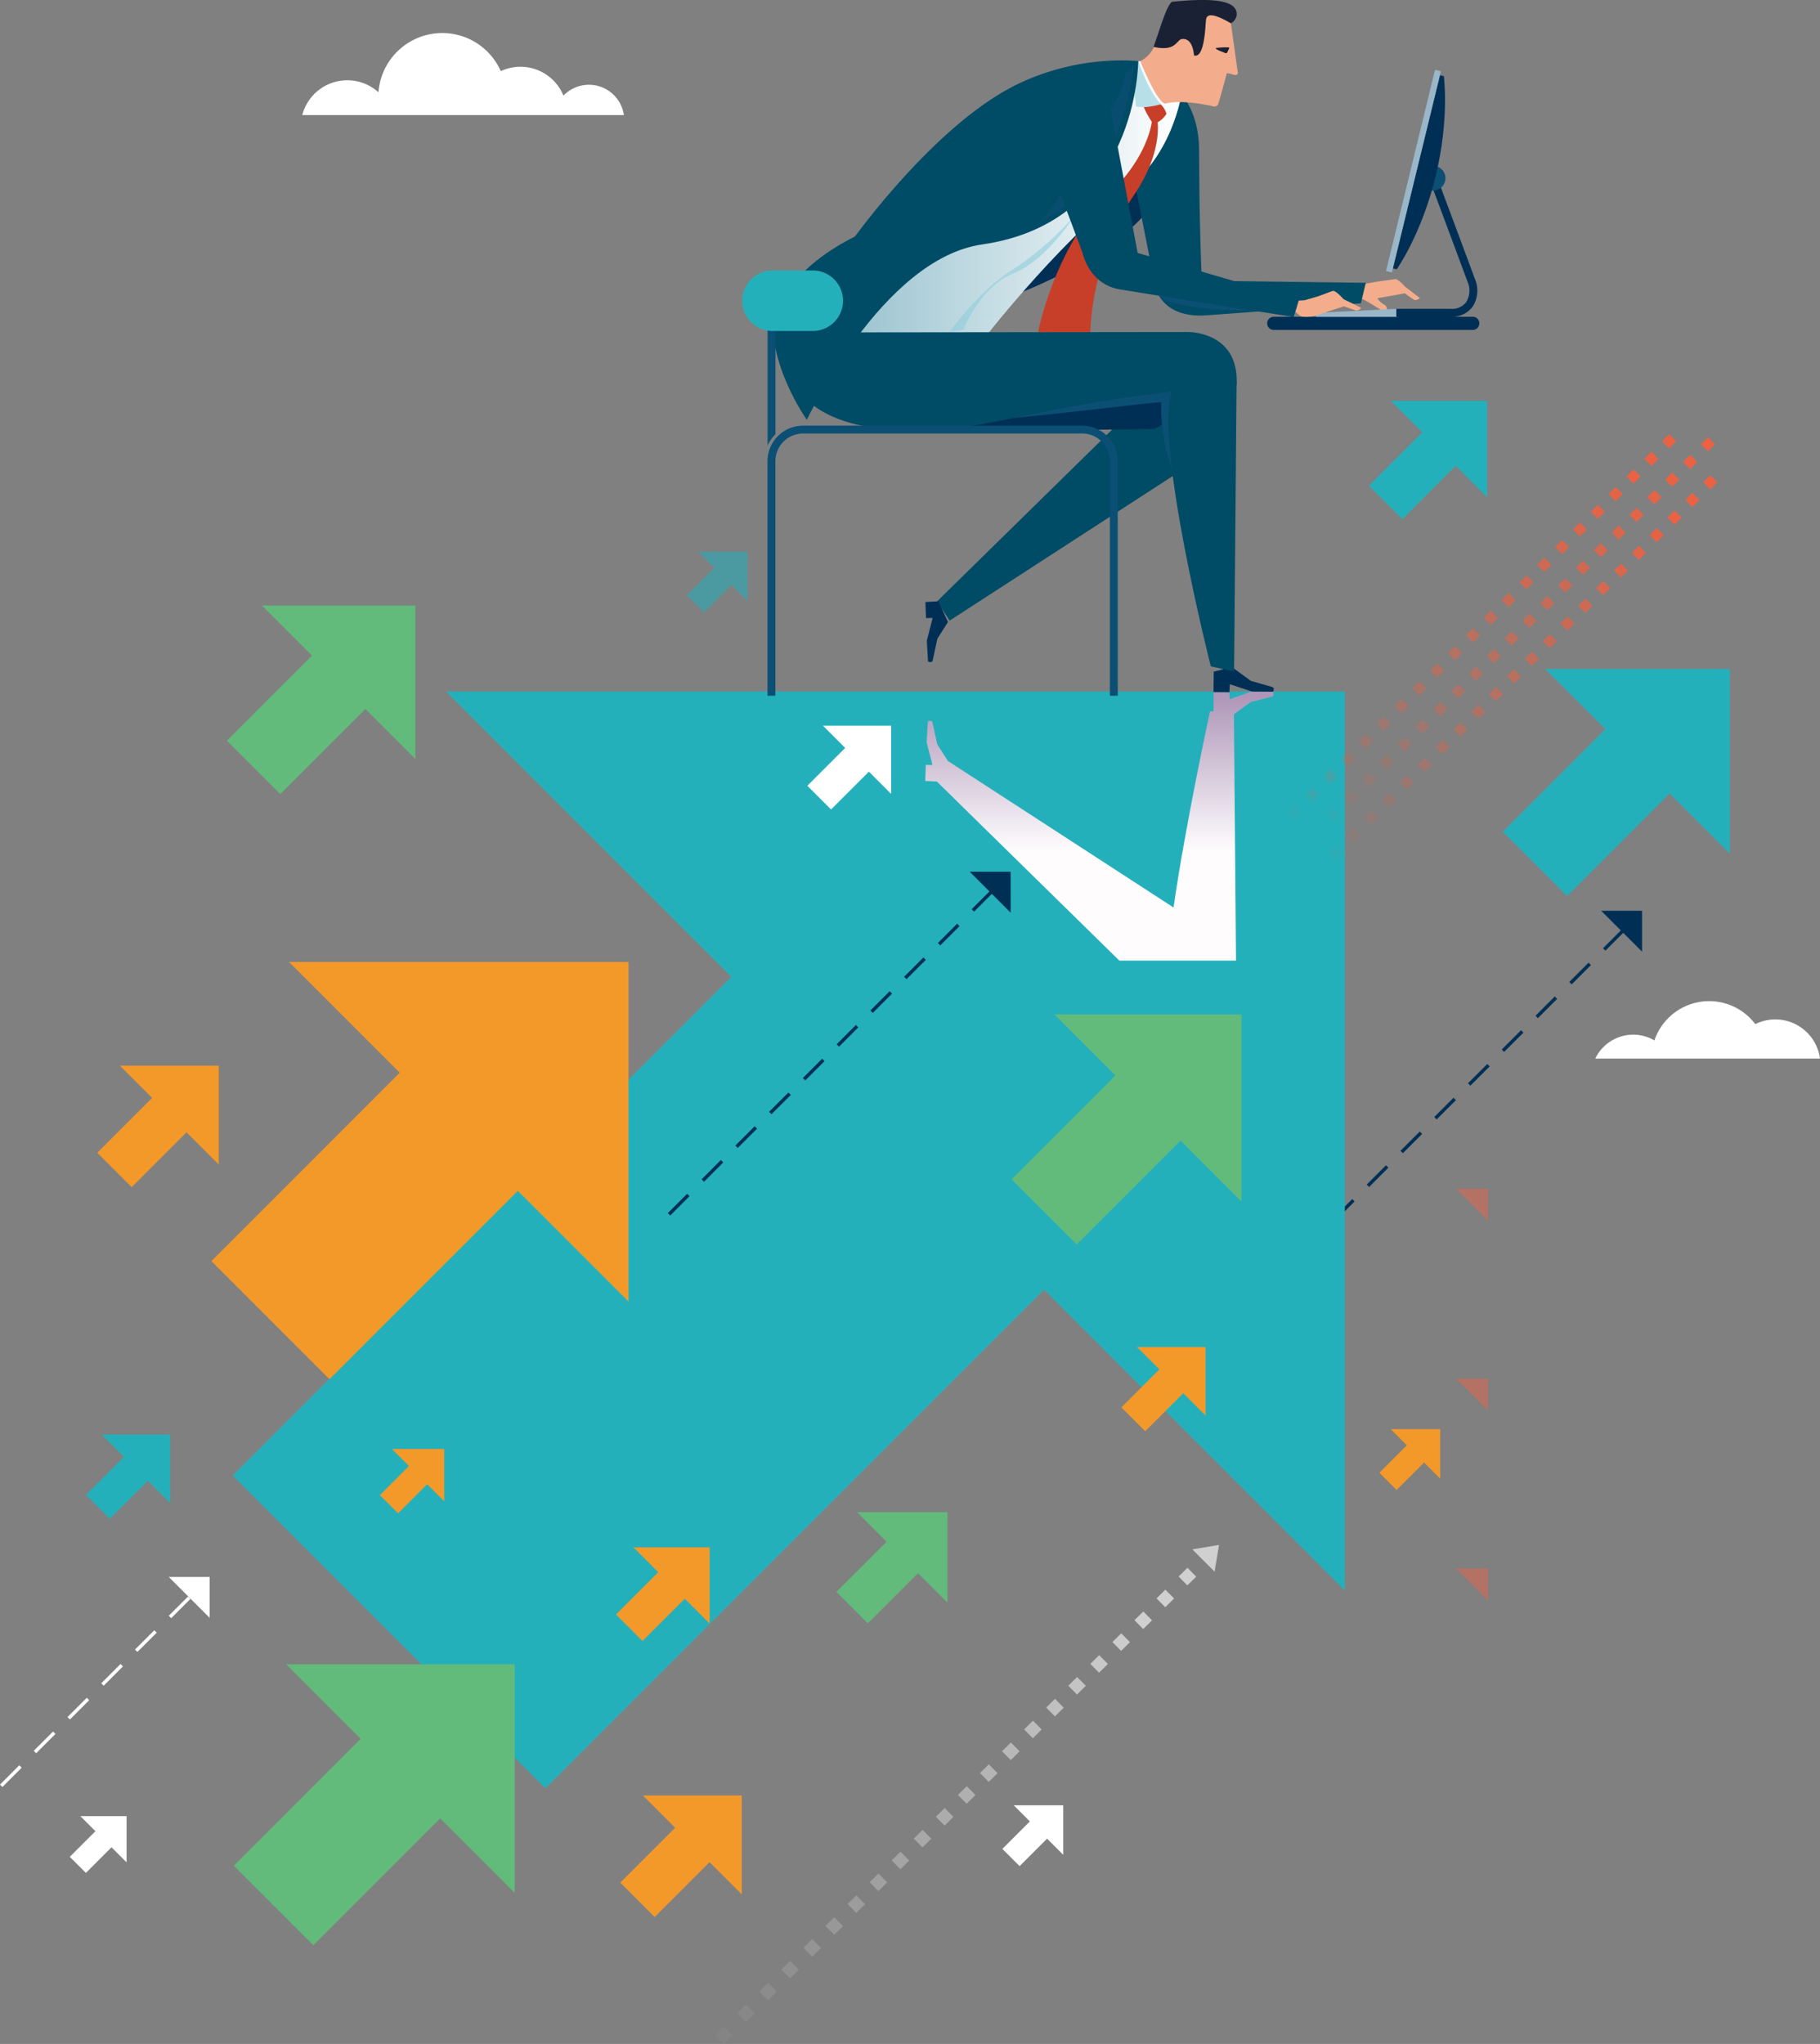 <svg xmlns="http://www.w3.org/2000/svg" xmlns:xlink="http://www.w3.org/1999/xlink" width="480.718" height="539.736" viewBox="0 0 480.718 539.736">
  <rect x="0" y="0" width="480.718" height="539.736" fill="#808080" stroke="none"/>
  <defs>
    <linearGradient id="linear-gradient" x1="0.5" y1="0.024" x2="0.5" y2="0.59" gradientUnits="objectBoundingBox">
      <stop offset="0" stop-color="#af97b9"/>
      <stop offset="1" stop-color="#fefcfd"/>
    </linearGradient>
    <linearGradient id="linear-gradient-2" y1="0.5" x2="1" y2="0.5" gradientUnits="objectBoundingBox">
      <stop offset="0" stop-color="#8ebcca"/>
      <stop offset="1" stop-color="#fff"/>
    </linearGradient>
    <linearGradient id="linear-gradient-3" x1="19.117" y1="12.912" x2="18.387" y2="12.48" gradientUnits="objectBoundingBox">
      <stop offset="0.067" stop-color="#5d403c"/>
      <stop offset="1" stop-color="#f4ad8c"/>
    </linearGradient>
  </defs>
  <g id="Group_67" data-name="Group 67" transform="translate(-347.775 -379.326)">
    <path id="Path_5309" data-name="Path 5309" d="M802.421,642.5a11.909,11.909,0,0,0-17.088-9.1,15.272,15.272,0,0,0-26.651,4.305,11.1,11.1,0,0,0-15.614,4.792Z" transform="translate(26.073 16.358)" fill="#fff"/>
    <g id="Group_67-2" data-name="Group 67" transform="translate(685.204 619.821)">
      <rect id="Rectangle_1228" data-name="Rectangle 1228" width="7.203" height="0.9" transform="matrix(0.707, -0.708, 0.708, 0.707, 23.565, 72.31)" fill="#002f56"/>
      <rect id="Rectangle_1229" data-name="Rectangle 1229" width="7.205" height="0.902" transform="translate(41.393 54.477) rotate(-45)" fill="#002f56"/>
      <rect id="Rectangle_1230" data-name="Rectangle 1230" width="7.204" height="0.9" transform="matrix(0.708, -0.706, 0.706, 0.708, 32.477, 63.389)" fill="#002f56"/>
      <rect id="Rectangle_1231" data-name="Rectangle 1231" width="7.204" height="0.901" transform="translate(5.732 90.138) rotate(-44.995)" fill="#002f56"/>
      <rect id="Rectangle_1232" data-name="Rectangle 1232" width="7.204" height="0.899" transform="translate(14.648 81.222) rotate(-45)" fill="#002f56"/>
      <rect id="Rectangle_1233" data-name="Rectangle 1233" width="2.704" height="0.899" transform="matrix(0.707, -0.707, 0.707, 0.707, 0, 95.87)" fill="#002f56"/>
      <rect id="Rectangle_1234" data-name="Rectangle 1234" width="7.205" height="0.9" transform="matrix(0.707, -0.708, 0.708, 0.707, 77.056, 18.818)" fill="#002f56"/>
      <rect id="Rectangle_1235" data-name="Rectangle 1235" width="7.205" height="0.9" transform="translate(68.14 27.733) rotate(-45.043)" fill="#002f56"/>
      <rect id="Rectangle_1236" data-name="Rectangle 1236" width="7.207" height="0.901" transform="matrix(0.708, -0.707, 0.707, 0.708, 59.221, 36.645)" fill="#002f56"/>
      <rect id="Rectangle_1237" data-name="Rectangle 1237" width="7.205" height="0.9" transform="translate(50.307 45.56) rotate(-44.957)" fill="#002f56"/>
      <path id="Path_5310" data-name="Path 5310" d="M755.319,604.94H744.513l5.2,5.2-4.7,4.7.636.636,4.705-4.7,4.973,4.973Z" transform="translate(-659.036 -604.94)" fill="#002f56"/>
    </g>
    <path id="Path_5311" data-name="Path 5311" d="M507.627,409.185a9.333,9.333,0,0,0-15.966-5.152,12.284,12.284,0,0,0-16.553-6.462,16.9,16.9,0,0,0-32.307,5.58,12.288,12.288,0,0,0-20.131,6.033Z" transform="translate(4.94 0.54)" fill="#fff"/>
    <path id="Path_5312" data-name="Path 5312" d="M699.183,550.626h-237.4l75.359,75.36-131.7,131.7,82.591,82.591,131.7-131.7,79.454,79.453Z" transform="translate(3.803 11.299)" fill="#24b0bb"/>
    <path id="Path_5313" data-name="Path 5313" d="M510.332,707.3V617.637H420.666L449.9,646.872,400.16,696.615l31.195,31.195L481.1,678.067Z" transform="translate(3.455 15.719)" fill="#f3992a"/>
    <path id="Path_5314" data-name="Path 5314" d="M780.116,593.839v-48.8h-48.8l15.91,15.912-27.073,27.073L737.133,605,764.2,577.929Z" transform="translate(24.561 10.93)" fill="#24b0bb"/>
    <path id="Path_5315" data-name="Path 5315" d="M453.781,569.859V529.337H413.259l13.213,13.213-22.481,22.479,14.1,14.1,22.48-22.479Z" transform="translate(3.708 9.894)" fill="#62ba7b"/>
    <path id="Path_5316" data-name="Path 5316" d="M718.2,504.062V478.637H692.778l8.291,8.291-14.105,14.1,8.845,8.845,14.1-14.1Z" transform="translate(22.372 6.55)" fill="#24b0bb"/>
    <path id="Path_5317" data-name="Path 5317" d="M403.965,669.428V643.316H377.852l8.514,8.514-14.485,14.487,9.085,9.084,14.485-14.484Z" transform="translate(1.59 17.412)" fill="#f3992a"/>
    <path id="Path_5318" data-name="Path 5318" d="M533.561,850.235V824.123H507.447l8.514,8.515-14.485,14.484,9.086,9.083,14.483-14.485Z" transform="translate(10.138 29.338)" fill="#f3992a"/>
    <path id="Path_5319" data-name="Path 5319" d="M612.217,839.616V826.541H599.144l4.263,4.264-7.254,7.253,4.549,4.547,7.251-7.252Z" transform="translate(16.383 29.498)" fill="#fff"/>
    <path id="Path_5320" data-name="Path 5320" d="M479.908,852V791.616H419.517l19.689,19.69-33.5,33.5,21.01,21,33.5-33.5Z" transform="translate(3.821 27.194)" fill="#62ba7b"/>
    <path id="Path_5321" data-name="Path 5321" d="M659.18,680.069V630.626H609.736l16.121,16.123-27.428,27.428,17.2,17.2,27.427-27.429Z" transform="translate(16.533 16.575)" fill="#62ba7b"/>
    <path id="Path_5322" data-name="Path 5322" d="M380.062,841.432v-12.2h-12.2l3.977,3.979-6.767,6.767,4.245,4.243,6.767-6.766Z" transform="translate(1.141 29.675)" fill="#fff"/>
    <path id="Path_5323" data-name="Path 5323" d="M525.143,782.772V762.644H505.015l6.561,6.563-11.166,11.165,7,7,11.166-11.165Z" transform="translate(10.068 25.283)" fill="#f3992a"/>
    <path id="Path_5324" data-name="Path 5324" d="M569.951,577.109V559.1H551.945l5.87,5.872-9.989,9.989,6.265,6.262,9.988-9.986Z" transform="translate(13.195 11.858)" fill="#fff"/>
    <path id="Path_5325" data-name="Path 5325" d="M584.363,777.824V753.939H560.48l7.786,7.788-13.25,13.251,8.308,8.309,13.251-13.249Z" transform="translate(13.669 24.709)" fill="#62ba7b"/>
    <path id="Path_5326" data-name="Path 5326" d="M391.329,752.805V734.7h-18.1l5.9,5.9-10.044,10.043,6.3,6.3L385.425,746.9Z" transform="translate(1.405 23.44)" fill="#24b0bb"/>
    <path id="Path_5327" data-name="Path 5327" d="M458.9,752.108V738.273H445.067l4.513,4.512-7.676,7.674,4.812,4.814,7.675-7.676Z" transform="translate(6.209 23.675)" fill="#f3992a"/>
    <path id="Path_5328" data-name="Path 5328" d="M705.635,746.441V733.367H692.561l4.262,4.266-7.252,7.25,4.549,4.548,7.251-7.252Z" transform="translate(22.544 23.352)" fill="#f3992a"/>
    <path id="Path_5329" data-name="Path 5329" d="M647.882,731.12v-18.1h-18.1l5.9,5.9-10.043,10.041,6.3,6.3,10.044-10.043Z" transform="translate(18.327 22.01)" fill="#f3992a"/>
    <path id="Path_5330" data-name="Path 5330" d="M534.024,529.048V515.974H520.952l4.261,4.265-7.251,7.251,4.548,4.548,7.252-7.251Z" transform="translate(11.225 9.013)" fill="#24b0bb" opacity="0.56"/>
    <g id="Group_71" data-name="Group 71" transform="translate(687.836 493.956)">
      <g id="Group_68" data-name="Group 68" transform="translate(10.839 10.839)">
        <rect id="Rectangle_1238" data-name="Rectangle 1238" width="2.65" height="2.652" transform="translate(0 99.74) rotate(-44.697)" fill="#ea6243" opacity="0.05"/>
        <rect id="Rectangle_1239" data-name="Rectangle 1239" width="2.65" height="2.651" transform="matrix(0.711, -0.703, 0.703, 0.711, 4.713, 95.078)" fill="#ea6243" opacity="0.1"/>
        <rect id="Rectangle_1240" data-name="Rectangle 1240" width="2.651" height="2.65" transform="translate(9.424 90.42) rotate(-44.69)" fill="#ea6243" opacity="0.15"/>
        <rect id="Rectangle_1241" data-name="Rectangle 1241" width="2.651" height="2.65" transform="translate(14.136 85.759) rotate(-44.697)" fill="#ea6243" opacity="0.2"/>
        <rect id="Rectangle_1242" data-name="Rectangle 1242" width="2.651" height="2.651" transform="matrix(0.711, -0.704, 0.704, 0.711, 18.847, 81.099)" fill="#ea6243" opacity="0.25"/>
        <rect id="Rectangle_1243" data-name="Rectangle 1243" width="2.651" height="2.65" transform="matrix(0.711, -0.703, 0.703, 0.711, 23.559, 76.436)" fill="#ea6243" opacity="0.3"/>
        <rect id="Rectangle_1244" data-name="Rectangle 1244" width="2.65" height="2.65" transform="matrix(0.711, -0.703, 0.703, 0.711, 28.271, 71.776)" fill="#ea6243" opacity="0.35"/>
        <rect id="Rectangle_1245" data-name="Rectangle 1245" width="2.649" height="2.651" transform="translate(32.983 67.114) rotate(-44.667)" fill="#ea6243" opacity="0.4"/>
        <rect id="Rectangle_1246" data-name="Rectangle 1246" width="2.65" height="2.651" transform="translate(37.694 62.455) rotate(-44.699)" fill="#ea6243" opacity="0.45"/>
        <rect id="Rectangle_1247" data-name="Rectangle 1247" width="2.652" height="2.65" transform="matrix(0.711, -0.703, 0.703, 0.711, 42.406, 57.793)" fill="#ea6243" opacity="0.5"/>
        <rect id="Rectangle_1248" data-name="Rectangle 1248" width="2.651" height="2.651" transform="matrix(0.711, -0.703, 0.703, 0.711, 47.118, 53.133)" fill="#ea6243" opacity="0.55"/>
        <rect id="Rectangle_1249" data-name="Rectangle 1249" width="2.652" height="2.649" transform="translate(51.83 48.472) rotate(-44.681)" fill="#ea6243" opacity="0.6"/>
        <rect id="Rectangle_1250" data-name="Rectangle 1250" width="2.651" height="2.65" transform="matrix(0.711, -0.703, 0.703, 0.711, 56.542, 43.812)" fill="#ea6243" opacity="0.65"/>
        <rect id="Rectangle_1251" data-name="Rectangle 1251" width="2.651" height="2.65" transform="translate(61.254 39.151) rotate(-44.689)" fill="#ea6243" opacity="0.7"/>
        <rect id="Rectangle_1252" data-name="Rectangle 1252" width="2.653" height="2.651" transform="matrix(0.711, -0.704, 0.704, 0.711, 65.964, 34.491)" fill="#ea6243" opacity="0.75"/>
        <rect id="Rectangle_1253" data-name="Rectangle 1253" width="2.651" height="2.651" transform="matrix(0.711, -0.703, 0.703, 0.711, 70.676, 29.829)" fill="#ea6243" opacity="0.8"/>
        <rect id="Rectangle_1254" data-name="Rectangle 1254" width="2.652" height="2.65" transform="matrix(0.711, -0.703, 0.703, 0.711, 75.388, 25.169)" fill="#ea6243" opacity="0.85"/>
        <rect id="Rectangle_1255" data-name="Rectangle 1255" width="2.651" height="2.65" transform="matrix(0.711, -0.703, 0.703, 0.711, 80.101, 20.507)" fill="#ea6243" opacity="0.9"/>
        <rect id="Rectangle_1256" data-name="Rectangle 1256" width="2.65" height="2.65" transform="translate(84.813 15.849) rotate(-44.738)" fill="#ea6243" opacity="0.95"/>
        <rect id="Rectangle_1257" data-name="Rectangle 1257" width="2.651" height="2.651" transform="matrix(0.711, -0.703, 0.703, 0.711, 89.524, 11.186)" fill="#ea6243"/>
        <rect id="Rectangle_1258" data-name="Rectangle 1258" width="2.651" height="2.651" transform="translate(94.236 6.525) rotate(-44.689)" fill="#ea6243"/>
        <rect id="Rectangle_1259" data-name="Rectangle 1259" width="2.652" height="2.652" transform="translate(98.947 1.865) rotate(-44.697)" fill="#ea6243"/>
      </g>
      <g id="Group_69" data-name="Group 69">
        <rect id="Rectangle_1260" data-name="Rectangle 1260" width="2.65" height="2.65" transform="matrix(0.711, -0.703, 0.703, 0.711, 0, 99.737)" fill="#ea6243" opacity="0.05"/>
        <rect id="Rectangle_1261" data-name="Rectangle 1261" width="2.651" height="2.651" transform="translate(4.711 95.08) rotate(-44.705)" fill="#ea6243" opacity="0.1"/>
        <rect id="Rectangle_1262" data-name="Rectangle 1262" width="2.65" height="2.65" transform="translate(9.424 90.419) rotate(-44.664)" fill="#ea6243" opacity="0.15"/>
        <rect id="Rectangle_1263" data-name="Rectangle 1263" width="2.651" height="2.65" transform="matrix(0.711, -0.703, 0.703, 0.711, 14.135, 85.758)" fill="#ea6243" opacity="0.2"/>
        <rect id="Rectangle_1264" data-name="Rectangle 1264" width="2.652" height="2.65" transform="matrix(0.711, -0.703, 0.703, 0.711, 18.845, 81.098)" fill="#ea6243" opacity="0.25"/>
        <rect id="Rectangle_1265" data-name="Rectangle 1265" width="2.651" height="2.651" transform="translate(23.557 76.435) rotate(-44.659)" fill="#ea6243" opacity="0.3"/>
        <rect id="Rectangle_1266" data-name="Rectangle 1266" width="2.65" height="2.651" transform="matrix(0.711, -0.703, 0.703, 0.711, 28.27, 71.777)" fill="#ea6243" opacity="0.35"/>
        <rect id="Rectangle_1267" data-name="Rectangle 1267" width="2.65" height="2.651" transform="translate(32.982 67.116) rotate(-44.73)" fill="#ea6243" opacity="0.4"/>
        <rect id="Rectangle_1268" data-name="Rectangle 1268" width="2.65" height="2.65" transform="matrix(0.71, -0.704, 0.704, 0.71, 37.694, 62.457)" fill="#ea6243" opacity="0.45"/>
        <rect id="Rectangle_1269" data-name="Rectangle 1269" width="2.652" height="2.65" transform="matrix(0.711, -0.704, 0.704, 0.711, 42.405, 57.795)" fill="#ea6243" opacity="0.5"/>
        <rect id="Rectangle_1270" data-name="Rectangle 1270" width="2.652" height="2.651" transform="matrix(0.712, -0.703, 0.703, 0.712, 47.116, 53.132)" fill="#ea6243" opacity="0.55"/>
        <rect id="Rectangle_1271" data-name="Rectangle 1271" width="2.652" height="2.651" transform="translate(51.829 48.471) rotate(-44.683)" fill="#ea6243" opacity="0.6"/>
        <rect id="Rectangle_1272" data-name="Rectangle 1272" width="2.65" height="2.65" transform="matrix(0.711, -0.703, 0.703, 0.711, 56.541, 43.811)" fill="#ea6243" opacity="0.65"/>
        <rect id="Rectangle_1273" data-name="Rectangle 1273" width="2.651" height="2.649" transform="matrix(0.711, -0.703, 0.703, 0.711, 61.252, 39.15)" fill="#ea6243" opacity="0.7"/>
        <rect id="Rectangle_1274" data-name="Rectangle 1274" width="2.652" height="2.651" transform="translate(65.964 34.489) rotate(-44.65)" fill="#ea6243" opacity="0.75"/>
        <rect id="Rectangle_1275" data-name="Rectangle 1275" width="2.651" height="2.652" transform="translate(70.675 29.828) rotate(-44.656)" fill="#ea6243" opacity="0.8"/>
        <rect id="Rectangle_1276" data-name="Rectangle 1276" width="2.652" height="2.651" transform="matrix(0.711, -0.703, 0.703, 0.711, 75.387, 25.167)" fill="#ea6243" opacity="0.85"/>
        <rect id="Rectangle_1277" data-name="Rectangle 1277" width="2.65" height="2.65" transform="translate(80.1 20.507) rotate(-44.674)" fill="#ea6243" opacity="0.9"/>
        <rect id="Rectangle_1278" data-name="Rectangle 1278" width="2.65" height="2.65" transform="translate(84.812 15.847) rotate(-44.682)" fill="#ea6243" opacity="0.95"/>
        <rect id="Rectangle_1279" data-name="Rectangle 1279" width="2.651" height="2.65" transform="matrix(0.711, -0.703, 0.703, 0.711, 89.524, 11.187)" fill="#ea6243"/>
        <rect id="Rectangle_1280" data-name="Rectangle 1280" width="2.651" height="2.652" transform="matrix(0.711, -0.703, 0.703, 0.711, 94.235, 6.524)" fill="#ea6243"/>
        <rect id="Rectangle_1281" data-name="Rectangle 1281" width="2.652" height="2.651" transform="translate(98.947 1.865) rotate(-44.697)" fill="#ea6243"/>
      </g>
      <g id="Group_70" data-name="Group 70" transform="translate(10.225 0.818)">
        <rect id="Rectangle_1282" data-name="Rectangle 1282" width="2.651" height="2.652" transform="translate(0 99.738) rotate(-44.658)" fill="#ea6243" opacity="0.05"/>
        <rect id="Rectangle_1283" data-name="Rectangle 1283" width="2.652" height="2.649" transform="translate(4.712 95.08) rotate(-44.689)" fill="#ea6243" opacity="0.1"/>
        <rect id="Rectangle_1284" data-name="Rectangle 1284" width="2.652" height="2.649" transform="translate(9.424 90.42) rotate(-44.689)" fill="#ea6243" opacity="0.15"/>
        <rect id="Rectangle_1285" data-name="Rectangle 1285" width="2.651" height="2.65" transform="translate(14.136 85.759) rotate(-44.713)" fill="#ea6243" opacity="0.2"/>
        <rect id="Rectangle_1286" data-name="Rectangle 1286" width="2.651" height="2.651" transform="translate(18.847 81.098) rotate(-44.705)" fill="#ea6243" opacity="0.25"/>
        <rect id="Rectangle_1287" data-name="Rectangle 1287" width="2.651" height="2.652" transform="translate(23.559 76.435) rotate(-44.648)" fill="#ea6243" opacity="0.3"/>
        <rect id="Rectangle_1288" data-name="Rectangle 1288" width="2.651" height="2.651" transform="translate(28.272 71.776) rotate(-44.689)" fill="#ea6243" opacity="0.35"/>
        <rect id="Rectangle_1289" data-name="Rectangle 1289" width="2.652" height="2.65" transform="matrix(0.71, -0.704, 0.704, 0.71, 32.983, 67.117)" fill="#ea6243" opacity="0.4"/>
        <rect id="Rectangle_1290" data-name="Rectangle 1290" width="2.651" height="2.651" transform="matrix(0.71, -0.704, 0.704, 0.71, 37.694, 62.456)" fill="#ea6243" opacity="0.45"/>
        <rect id="Rectangle_1291" data-name="Rectangle 1291" width="2.65" height="2.65" transform="matrix(0.711, -0.703, 0.703, 0.711, 42.407, 57.792)" fill="#ea6243" opacity="0.5"/>
        <rect id="Rectangle_1292" data-name="Rectangle 1292" width="2.649" height="2.65" transform="matrix(0.711, -0.703, 0.703, 0.711, 47.119, 53.133)" fill="#ea6243" opacity="0.55"/>
        <rect id="Rectangle_1293" data-name="Rectangle 1293" width="2.652" height="2.652" transform="translate(51.83 48.472) rotate(-44.689)" fill="#ea6243" opacity="0.6"/>
        <rect id="Rectangle_1294" data-name="Rectangle 1294" width="2.651" height="2.651" transform="matrix(0.711, -0.703, 0.703, 0.711, 56.543, 43.811)" fill="#ea6243" opacity="0.65"/>
        <rect id="Rectangle_1295" data-name="Rectangle 1295" width="2.652" height="2.65" transform="translate(61.254 39.15) rotate(-44.665)" fill="#ea6243" opacity="0.7"/>
        <rect id="Rectangle_1296" data-name="Rectangle 1296" width="2.651" height="2.65" transform="translate(65.966 34.49) rotate(-44.713)" fill="#ea6243" opacity="0.75"/>
        <rect id="Rectangle_1297" data-name="Rectangle 1297" width="2.65" height="2.65" transform="matrix(0.711, -0.703, 0.703, 0.711, 70.678, 29.829)" fill="#ea6243" opacity="0.8"/>
        <rect id="Rectangle_1298" data-name="Rectangle 1298" width="2.651" height="2.651" transform="translate(75.39 25.169) rotate(-44.699)" fill="#ea6243" opacity="0.85"/>
        <rect id="Rectangle_1299" data-name="Rectangle 1299" width="2.652" height="2.652" transform="matrix(0.711, -0.703, 0.703, 0.711, 80.101, 20.507)" fill="#ea6243" opacity="0.9"/>
        <rect id="Rectangle_1300" data-name="Rectangle 1300" width="2.651" height="2.651" transform="matrix(0.711, -0.703, 0.703, 0.711, 84.813, 15.847)" fill="#ea6243" opacity="0.95"/>
        <rect id="Rectangle_1301" data-name="Rectangle 1301" width="2.651" height="2.651" transform="matrix(0.711, -0.703, 0.703, 0.711, 89.524, 11.187)" fill="#ea6243"/>
        <rect id="Rectangle_1302" data-name="Rectangle 1302" width="2.65" height="2.651" transform="matrix(0.711, -0.704, 0.704, 0.711, 94.237, 6.526)" fill="#ea6243"/>
        <rect id="Rectangle_1303" data-name="Rectangle 1303" width="2.65" height="2.652" transform="matrix(0.711, -0.703, 0.703, 0.711, 98.948, 1.864)" fill="#ea6243"/>
      </g>
    </g>
    <g id="Group_72" data-name="Group 72" transform="translate(347.775 795.748)">
      <rect id="Rectangle_1304" data-name="Rectangle 1304" width="7.204" height="0.9" transform="translate(17.829 36.997) rotate(-45)" fill="#fff"/>
      <rect id="Rectangle_1305" data-name="Rectangle 1305" width="7.205" height="0.9" transform="translate(0 54.83) rotate(-45.048)" fill="#fff"/>
      <rect id="Rectangle_1306" data-name="Rectangle 1306" width="7.204" height="0.901" transform="matrix(0.708, -0.707, 0.707, 0.708, 8.912, 45.909)" fill="#fff"/>
      <rect id="Rectangle_1307" data-name="Rectangle 1307" width="7.205" height="0.9" transform="translate(26.747 28.083) rotate(-45.053)" fill="#fff"/>
      <rect id="Rectangle_1308" data-name="Rectangle 1308" width="7.205" height="0.9" transform="matrix(0.708, -0.706, 0.706, 0.708, 35.657, 19.163)" fill="#fff"/>
      <rect id="Rectangle_1309" data-name="Rectangle 1309" width="7.205" height="0.9" transform="translate(44.575 10.251) rotate(-45)" fill="#fff"/>
      <path id="Path_5331" data-name="Path 5331" d="M389.6,769.981,400.4,780.787V769.981Z" transform="translate(-345.017 -769.981)" fill="#fff"/>
    </g>
    <g id="Group_73" data-name="Group 73" transform="translate(524.172 609.523)">
      <rect id="Rectangle_1310" data-name="Rectangle 1310" width="7.204" height="0.9" transform="translate(17.828 72.306) rotate(-44.952)" fill="#002f56"/>
      <rect id="Rectangle_1311" data-name="Rectangle 1311" width="7.206" height="0.9" transform="translate(26.743 63.392) rotate(-44.952)" fill="#002f56"/>
      <rect id="Rectangle_1312" data-name="Rectangle 1312" width="7.205" height="0.901" transform="translate(8.918 81.23) rotate(-45.096)" fill="#002f56"/>
      <path id="Path_5332" data-name="Path 5332" d="M513.257,680.155l.636.638,5.094-5.094-.636-.638Z" transform="translate(-513.257 -590.017)" fill="#002f56"/>
      <rect id="Rectangle_1313" data-name="Rectangle 1313" width="7.204" height="0.9" transform="translate(35.662 54.481) rotate(-45.048)" fill="#002f56"/>
      <rect id="Rectangle_1314" data-name="Rectangle 1314" width="7.205" height="0.9" transform="translate(62.404 27.73) rotate(-44.952)" fill="#002f56"/>
      <rect id="Rectangle_1315" data-name="Rectangle 1315" width="7.206" height="0.901" transform="translate(44.577 45.566) rotate(-45.053)" fill="#002f56"/>
      <rect id="Rectangle_1316" data-name="Rectangle 1316" width="7.204" height="0.902" transform="translate(71.323 18.819) rotate(-45.048)" fill="#002f56"/>
      <rect id="Rectangle_1317" data-name="Rectangle 1317" width="7.204" height="0.9" transform="translate(53.491 36.648) rotate(-45)" fill="#002f56"/>
      <path id="Path_5333" data-name="Path 5333" d="M598.872,595.28H588.065l5.2,5.2-4.7,4.706.636.635,4.705-4.7,4.972,4.973Z" transform="translate(-508.323 -595.28)" fill="#002f56"/>
    </g>
    <g id="Group_74" data-name="Group 74" transform="translate(536.663 787.289)" opacity="0.63">
      <rect id="Rectangle_1318" data-name="Rectangle 1318" width="3.278" height="3.281" transform="matrix(0.711, -0.703, 0.703, 0.711, 0, 129.439)" fill="#fff" opacity="0.05"/>
      <rect id="Rectangle_1319" data-name="Rectangle 1319" width="3.279" height="3.281" transform="translate(5.83 123.672) rotate(-44.639)" fill="#fff" opacity="0.1"/>
      <rect id="Rectangle_1320" data-name="Rectangle 1320" width="3.28" height="3.278" transform="matrix(0.711, -0.703, 0.703, 0.711, 11.659, 117.908)" fill="#fff" opacity="0.15"/>
      <rect id="Rectangle_1321" data-name="Rectangle 1321" width="3.282" height="3.281" transform="matrix(0.711, -0.703, 0.703, 0.711, 17.488, 112.142)" fill="#fff" opacity="0.2"/>
      <rect id="Rectangle_1322" data-name="Rectangle 1322" width="3.28" height="3.277" transform="translate(23.319 106.376) rotate(-44.692)" fill="#fff" opacity="0.25"/>
      <rect id="Rectangle_1323" data-name="Rectangle 1323" width="3.28" height="3.282" transform="translate(29.148 100.608) rotate(-44.691)" fill="#fff" opacity="0.3"/>
      <rect id="Rectangle_1324" data-name="Rectangle 1324" width="3.278" height="3.279" transform="translate(34.978 94.841) rotate(-44.652)" fill="#fff" opacity="0.35"/>
      <rect id="Rectangle_1325" data-name="Rectangle 1325" width="3.281" height="3.28" transform="translate(40.806 89.076) rotate(-44.678)" fill="#fff" opacity="0.4"/>
      <rect id="Rectangle_1326" data-name="Rectangle 1326" width="3.28" height="3.28" transform="matrix(0.711, -0.704, 0.704, 0.711, 46.636, 83.31)" fill="#fff" opacity="0.45"/>
      <rect id="Rectangle_1327" data-name="Rectangle 1327" width="3.279" height="3.278" transform="matrix(0.711, -0.703, 0.703, 0.711, 52.466, 77.543)" fill="#fff" opacity="0.5"/>
      <rect id="Rectangle_1328" data-name="Rectangle 1328" width="3.278" height="3.278" transform="translate(58.297 71.778) rotate(-44.679)" fill="#fff" opacity="0.55"/>
      <rect id="Rectangle_1329" data-name="Rectangle 1329" width="3.282" height="3.281" transform="translate(64.124 66.012) rotate(-44.704)" fill="#fff" opacity="0.6"/>
      <rect id="Rectangle_1330" data-name="Rectangle 1330" width="3.283" height="3.278" transform="matrix(0.711, -0.703, 0.703, 0.711, 69.954, 60.246)" fill="#fff" opacity="0.65"/>
      <rect id="Rectangle_1331" data-name="Rectangle 1331" width="3.281" height="3.281" transform="matrix(0.711, -0.703, 0.703, 0.711, 75.782, 54.477)" fill="#fff" opacity="0.7"/>
      <rect id="Rectangle_1332" data-name="Rectangle 1332" width="3.283" height="3.28" transform="translate(81.612 48.712) rotate(-44.691)" fill="#fff" opacity="0.75"/>
      <rect id="Rectangle_1333" data-name="Rectangle 1333" width="3.279" height="3.281" transform="translate(87.442 42.943) rotate(-44.664)" fill="#fff" opacity="0.8"/>
      <rect id="Rectangle_1334" data-name="Rectangle 1334" width="3.281" height="3.279" transform="translate(93.273 37.179) rotate(-44.68)" fill="#fff" opacity="0.85"/>
      <rect id="Rectangle_1335" data-name="Rectangle 1335" width="3.279" height="3.279" transform="translate(99.102 31.415) rotate(-44.717)" fill="#fff" opacity="0.9"/>
      <rect id="Rectangle_1336" data-name="Rectangle 1336" width="3.281" height="3.278" transform="translate(104.932 25.647) rotate(-44.679)" fill="#fff" opacity="0.95"/>
      <rect id="Rectangle_1337" data-name="Rectangle 1337" width="3.28" height="3.279" transform="matrix(0.711, -0.703, 0.703, 0.711, 110.761, 19.88)" fill="#fff"/>
      <rect id="Rectangle_1338" data-name="Rectangle 1338" width="3.28" height="3.282" transform="translate(116.589 14.113) rotate(-44.667)" fill="#fff"/>
      <rect id="Rectangle_1339" data-name="Rectangle 1339" width="3.282" height="3.281" transform="matrix(0.711, -0.704, 0.704, 0.711, 122.418, 8.349)" fill="#fff"/>
      <path id="Path_5334" data-name="Path 5334" d="M650.273,762.045,649.1,769.1l-5.871-5.882Z" transform="translate(-517.176 -762.045)" fill="#fff"/>
    </g>
    <g id="Group_78" data-name="Group 78" transform="translate(732.368 693.237)">
      <g id="Group_75" data-name="Group 75" transform="translate(0 100.297)" opacity="0.51">
        <path id="Path_5335" data-name="Path 5335" d="M717.014,776.348,708.57,767.9h8.443Z" transform="translate(-708.57 -767.904)" fill="#e5654a"/>
      </g>
      <g id="Group_76" data-name="Group 76" transform="translate(0 50.149)" opacity="0.51">
        <path id="Path_5336" data-name="Path 5336" d="M717.014,729.3l-8.443-8.443h8.443Z" transform="translate(-708.57 -720.859)" fill="#e5654a"/>
      </g>
      <g id="Group_77" data-name="Group 77" opacity="0.51">
        <path id="Path_5337" data-name="Path 5337" d="M717.014,682.255l-8.443-8.442h8.443Z" transform="translate(-708.57 -673.813)" fill="#e5654a"/>
      </g>
    </g>
    <g id="Group_82" data-name="Group 82" transform="translate(543.815 379.327)">
      <path id="Path_5338" data-name="Path 5338" d="M716.068,461.275H663.5a1.737,1.737,0,0,1,0-3.474h52.57a1.737,1.737,0,0,1,0,3.474Z" transform="translate(-523.105 -374.151)" fill="#002f56"/>
      <path id="Path_5339" data-name="Path 5339" d="M628.314,621.7h30.809l-.554-65.055L663,553.414s5.246-1.345,5.523-1.406c.974-.21.326-1.368.326-1.368l-5.5-.046-5.912,2.075-.069-1.891-4.158-.019-.015,5.089-.939.034s-6.459,29.7-9.636,51.786l-59.632-38.715-2.79-4.4s-1.169-5.329-1.213-5.61c-.144-.987-1.251-.4-1.251-.4l-.327,5.477,1.54,6.024-1.75-.043-.162,4.239,3.093.162-.008.014Z" transform="translate(-528.694 -368.03)" fill="url(#linear-gradient)"/>
      <path id="Path_5340" data-name="Path 5340" d="M683.4,452.433a6.672,6.672,0,0,0,1.956,1.256c.729.159,6.5,3.82,6.5,3.82s.612-1.736-.666-2.316a5.6,5.6,0,0,1-1.765-1.664l7.3-1.313a23.815,23.815,0,0,0,2.494,1.751c.481.177,1.558-.406,1.422-.511-.842-.641-3.866-2.972-3.866-2.972s-1.894-2.142-2.664-2.017-1.8.281-1.8.281-1.825.206-3.49.492-2.677.491-2.677.491l-1.773.35Z" transform="translate(-521.678 -374.767)" fill="#f4ad8c"/>
      <path id="Path_5341" data-name="Path 5341" d="M594.257,457.763s28.508-9.26,40.66-24.446c8.162-10.2,7.856-32.661,7.856-32.661Z" transform="translate(-527.558 -377.92)" fill="#002f56"/>
      <path id="Path_5342" data-name="Path 5342" d="M631.295,396.28s14.762,3.227,14.762,21.8.7,34.259.7,34.259l43.324.549-1.294,5.411s-29.266,2.4-40.979,3.184-13.3-7.449-13.3-7.449L627.386,417.9Z" transform="translate(-525.373 -378.209)" fill="#004b65"/>
      <path id="Path_5343" data-name="Path 5343" d="M583.282,536.954,649.59,494l-.563-13.5-10.246-6.322-58.808,57.686Z" transform="translate(-528.5 -373.07)" fill="#004b65"/>
      <path id="Path_5344" data-name="Path 5344" d="M584.638,486.115c15.806,1.824,53.345.9,53.345.9l11.849-6.438-78.375-16.875S574.976,485,584.638,486.115Z" transform="translate(-529.062 -373.761)" fill="#002f56"/>
      <path id="Path_5345" data-name="Path 5345" d="M560.028,478.634s-7.656,4.276,3.329,6.717,77.908-6.67,77.329-5.975a46.64,46.64,0,0,0,5.326,23.158l1.478-28.788Z" transform="translate(-529.987 -373.099)" fill="#0c4f74"/>
      <path id="Path_5346" data-name="Path 5346" d="M580.528,528.293l-3.45.18.163,4.239,1.751-.043-1.54,6.024.326,5.477s1.107.591,1.251-.4c.044-.281,1.212-5.61,1.212-5.61l2.791-4.4Z" transform="translate(-528.691 -369.501)" fill="#002f56"/>
      <path id="Path_5347" data-name="Path 5347" d="M593.806,468.651s18.65-24.473,39.026-40.907c12.323-9.938,14.124-26.2,14.124-26.2s-4.558-5.056-8.871-6.652c-4.771-1.766-28.107,1.222-44.182,14.575-22.668,18.832-46.2,56.655-46.2,56.655Z" transform="translate(-530.629 -378.33)" fill="url(#linear-gradient-2)"/>
      <path id="Path_5348" data-name="Path 5348" d="M586.73,462.819s4.422-11.264,12.949-14.7c9.266-3.739,16.258-15.263,16.258-15.263a77.787,77.787,0,0,1-16.132,14.069c-9.335,5.905-16.7,16.485-16.7,16.485Z" transform="translate(-528.294 -375.796)" fill="#8ccedb" opacity="0.58"/>
      <path id="Path_5349" data-name="Path 5349" d="M629.932,394.426l-1.812,1.484,1.209,10.556s1.907.576,6.555-.644C632.338,401.972,629.932,394.426,629.932,394.426Z" transform="translate(-525.324 -378.331)" fill="#8ccedb" opacity="0.58"/>
      <path id="Path_5350" data-name="Path 5350" d="M635.789,394.426s.079,42.516-41.215,48.45c-26.508,3.809-46.316,46.317-46.316,46.317s-10.768-15.109-8.736-29.019c5.79-9.494,13.6-17.1,31.266-23.622C628.567,415.213,635.789,394.426,635.789,394.426Z" transform="translate(-531.185 -378.331)" fill="#004b65"/>
      <path id="Path_5351" data-name="Path 5351" d="M558.407,442.586s22.731-32.372,45.508-42.613a64.006,64.006,0,0,1,30.626-5.536s-3.285,22.526-29.208,31.68S558.407,442.586,558.407,442.586Z" transform="translate(-529.922 -378.342)" fill="#004b65"/>
      <path id="Path_5352" data-name="Path 5352" d="M637.373,405.16a5.531,5.531,0,0,1,1.527,2.516,6.084,6.084,0,0,1-2.33,2.237s1.266,8.164-6.19,19.147c-11.445,16.857-11.59,36.37-11.59,36.37h-7.064l-6.718-.145s4.443-22.836,18.876-36.619c10.306-9.843,11.145-18.9,11.145-18.9a22.983,22.983,0,0,1-2.113-3.85A22.4,22.4,0,0,0,637.373,405.16Z" transform="translate(-526.849 -377.623)" fill="#c73f29"/>
      <path id="Path_5353" data-name="Path 5353" d="M542.673,461.694s102.027-.117,105.9-.117,13.68,1.9,12.992,14.039c-42.527,3.439-59.6,9.838-74.357,11.307C534.952,492.124,542.673,461.694,542.673,461.694Z" transform="translate(-530.987 -373.902)" fill="#004b65"/>
      <path id="Path_5354" data-name="Path 5354" d="M627.964,397.717s-1.534,10.317-7.643,12.158a24.422,24.422,0,0,0,2,5.819s-.392,1.253-6.078.608c-.645,3.824-5.441,15.748-10.768,20.5,14.937-7.757,18.8-19.207,21.19-25.793a99.889,99.889,0,0,0,3.777-15.449Z" transform="translate(-526.818 -378.256)" fill="#0c4f74" opacity="0.73"/>
      <g id="Group_79" data-name="Group 79" transform="translate(105.14)">
        <path id="Path_5355" data-name="Path 5355" d="M630.319,394.834a7.822,7.822,0,0,0,3.638-3.785c1.373-2.782,7.412-2.055,7.412-2.055a41.966,41.966,0,0,1-.443,8.271,6.57,6.57,0,0,0,2.243,6.192c2.343,1.388,6.426,3.338,6.426,3.338s-7.76-1.952-12.576-.765C634.951,406.343,630.319,394.834,630.319,394.834Z" transform="translate(-630.319 -378.695)" fill="url(#linear-gradient-3)"/>
        <path id="Path_5356" data-name="Path 5356" d="M648.736,407.2c-2.169-.968-5.272-2.449-7.063-3.512a4.011,4.011,0,0,1-1.79-4.368l.549-5.184a6.45,6.45,0,0,1-1.123-2.327c-.133-.547.01-2.5,2.419-2.348,3.564.222,4.395-8.484,4.395-8.484l4.708.758,2.836,3.643,1.849,13.214s-.217.628-1.021.372a17.415,17.415,0,0,0-1.9-.441s-2.128,7.939-2.326,8.29A1.136,1.136,0,0,1,648.736,407.2Z" transform="translate(-629.728 -379.218)" fill="#f4ad8c"/>
        <path id="Path_5357" data-name="Path 5357" d="M652.208,392.1c-.243.595-.42.587-1.013.33s-2.388-.851-2.133-1.2a18.039,18.039,0,0,1,3.179-.171C652.881,391.034,652.464,391.475,652.208,392.1Z" transform="translate(-629.084 -378.553)" fill="#1b2135"/>
        <path id="Path_5358" data-name="Path 5358" d="M638.445,379.8c12.974-1.322,17.306.182,17.127,3.478a2.937,2.937,0,0,1-1.533,2.2c-3.27-1.861-6.53-3.314-6.59-.652-.152.8-.279,10.105-3.158,9.128-.113-1.289-.579-4.536-3.139-4.334-1.492.128-1.5,3.477-7.544,2.076C635.326,387.03,636.882,381.138,638.445,379.8Z" transform="translate(-630.102 -379.327)" fill="#1b2135"/>
      </g>
      <path id="Path_5359" data-name="Path 5359" d="M648.53,545.791l-.069,5.395,4.2.029.12-2.1,5.906,1.934,5.488.036s.661-1.066-.312-1.276c-.277-.061-5.518-1.58-5.518-1.58l-5-3.647Z" transform="translate(-523.983 -368.427)" fill="#002f56"/>
      <path id="Path_5360" data-name="Path 5360" d="M655.3,473.791l-.658,76.844-6.154-1.38s-15.649-61.657-9.945-73.5C643.48,465.713,655.3,473.791,655.3,473.791Z" transform="translate(-524.719 -373.299)" fill="#004b65"/>
      <path id="Path_5361" data-name="Path 5361" d="M630.465,556.09h-2.084V494.152a7.3,7.3,0,0,0-7.3-7.3H547.337a7.3,7.3,0,0,0-7.3,7.3V556.09h-2.084V494.152a9.39,9.39,0,0,1,9.379-9.379h73.747a9.391,9.391,0,0,1,9.38,9.379Z" transform="translate(-531.271 -372.372)" fill="#0c4f74"/>
      <path id="Path_5362" data-name="Path 5362" d="M695.112,455.825,673.846,456.9v1.062H695.47Z" transform="translate(-522.308 -374.281)" fill="#9ab6c9"/>
      <g id="Group_81" data-name="Group 81" transform="translate(170.055 18.432)">
        <path id="Path_5363" data-name="Path 5363" d="M708.361,460.109h-14.6v-2.084h14.6a4.559,4.559,0,0,0,3.891-1.831,5.8,5.8,0,0,0,.319-5.337c-1.714-4.692-10.138-27.224-10.223-27.451l1.951-.73c.086.227,8.512,22.766,10.23,27.464a7.834,7.834,0,0,1-.568,7.249A6.67,6.67,0,0,1,708.361,460.109Z" transform="translate(-691.05 -394.899)" fill="#002f56"/>
        <path id="Path_5364" data-name="Path 5364" d="M706.337,423.669a3.242,3.242,0,1,1-3.243-3.242A3.242,3.242,0,0,1,706.337,423.669Z" transform="translate(-690.648 -395.047)" fill="#0c4f74"/>
        <g id="Group_80" data-name="Group 80">
          <path id="Path_5365" data-name="Path 5365" d="M693.926,449.219l-1.02-.249,12.437-51.01,1.02.249s1.561,11.2-2.168,26.492S693.926,449.219,693.926,449.219Z" transform="translate(-691.106 -396.529)" fill="#002f56"/>
          <rect id="Rectangle_1340" data-name="Rectangle 1340" width="54.679" height="1.592" transform="translate(0 53.125) rotate(-76.31)" fill="#9ab6c9"/>
        </g>
      </g>
      <path id="Path_5366" data-name="Path 5366" d="M668.739,456.812s1.139,1.294,1.881,1.384a9.407,9.407,0,0,0,4.27-.512c1.876-.688,6.718-2.229,6.718-2.229s2.7,1,3.192,1.129,1.426-.605,1.28-.7c-.9-.554-4.592-2.3-4.592-2.3s-2.079-2.381-2.831-2.182-3.212,1.248-4.837,1.7-2.615.754-2.615.754l-1.685.094Z" transform="translate(-522.645 -374.573)" fill="#f4ad8c"/>
      <path id="Path_5367" data-name="Path 5367" d="M634.927,451.844s-1.26,2,8.032,3.559a99.538,99.538,0,0,0,18.8,1.086Z" transform="translate(-524.879 -374.544)" fill="#0c4f74"/>
      <path id="Path_5368" data-name="Path 5368" d="M601.859,404.547l15.114,40.337s1.588,8.214,9.86,9.594c8.794,1.466,45.884,7.286,45.884,7.286l1.379-4.494L631.5,444.844l-8.684-46.2Z" transform="translate(-527.056 -378.053)" fill="#004b65"/>
      <path id="Path_5370" data-name="Path 5370" d="M537.972,492.064V454.923a1.042,1.042,0,1,1,2.084,0v34.159a8.914,8.914,0,0,0-1.3,1.578A9.607,9.607,0,0,0,537.972,492.064Z" transform="translate(-531.27 -374.409)" fill="#0c4f74"/>
      <path id="Path_5369" data-name="Path 5369" d="M558.317,454.319a7.989,7.989,0,0,1-7.989,7.99H539.674a7.99,7.99,0,0,1-7.989-7.99h0a7.99,7.99,0,0,1,7.989-7.989h10.653a7.988,7.988,0,0,1,7.989,7.989Z" transform="translate(-531.685 -374.907)" fill="#24b0bb"/>
    </g>
  </g>
</svg>
